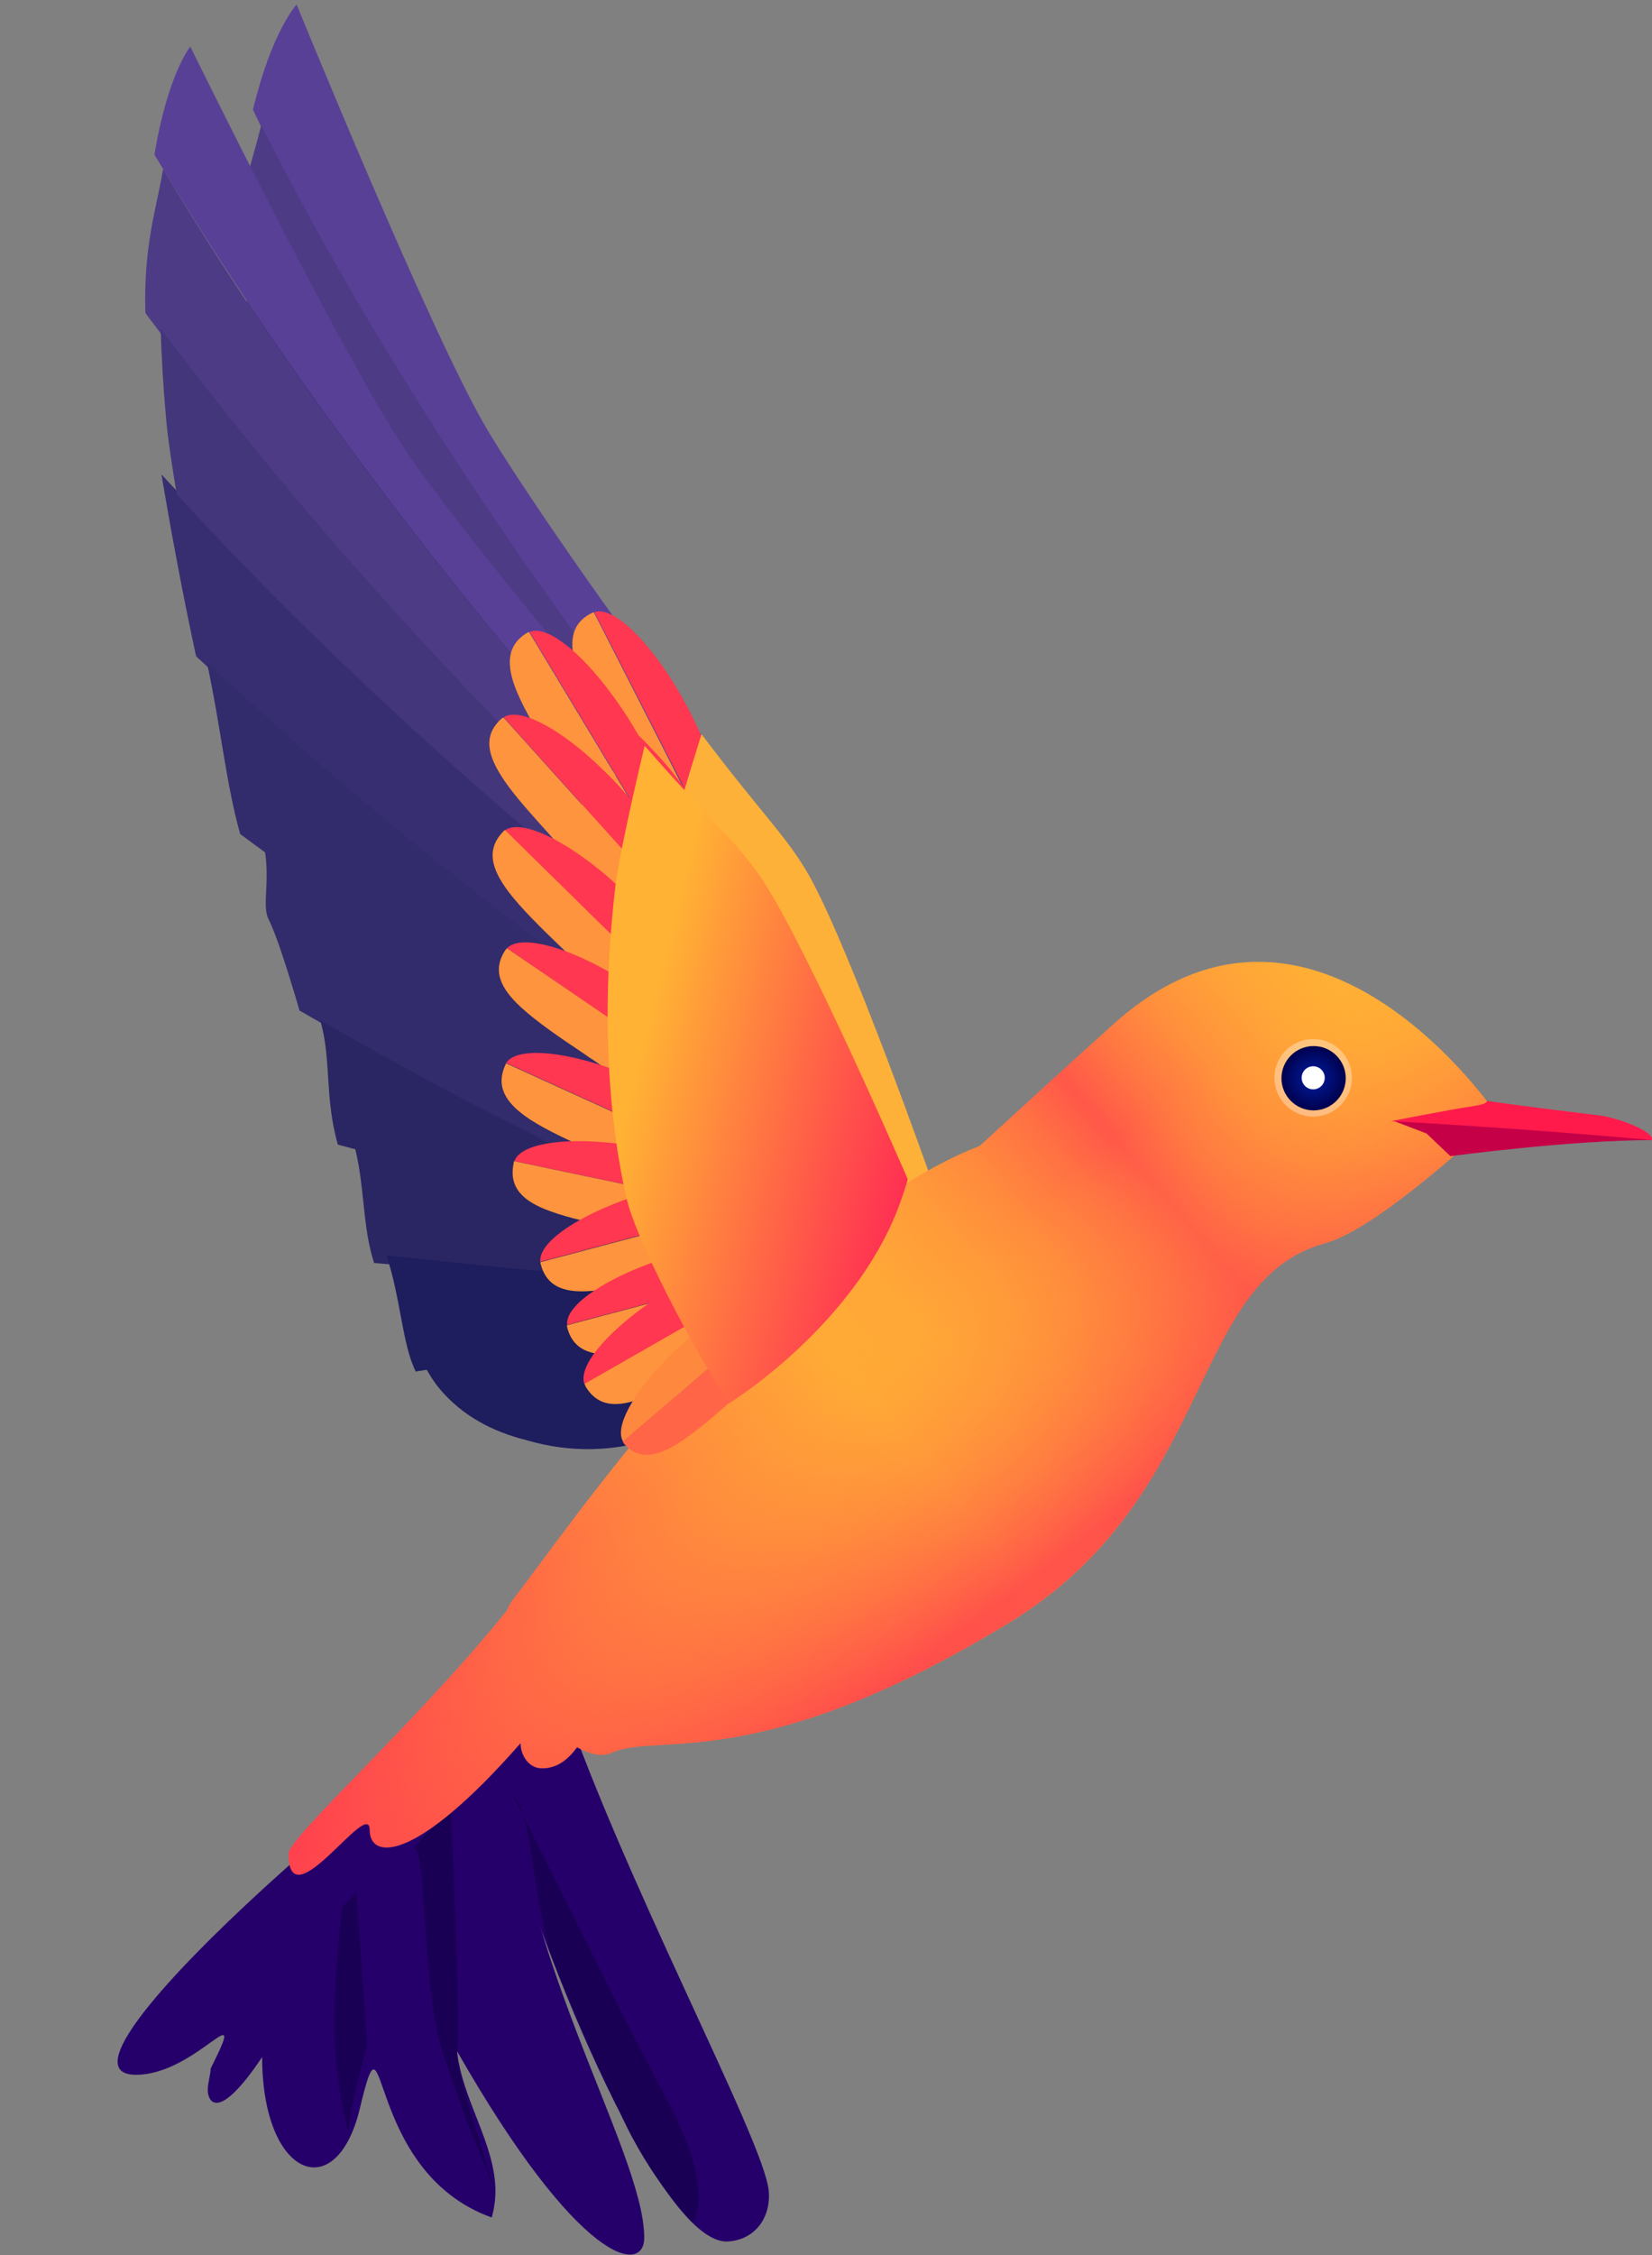 <?xml version="1.0" encoding="utf-8"?>
<!-- Generator: Adobe Illustrator 24.0.0, SVG Export Plug-In . SVG Version: 6.00 Build 0)  -->
<svg version="1.1" id="Layer_1" xmlns="http://www.w3.org/2000/svg" xmlns:xlink="http://www.w3.org/1999/xlink" x="0px" y="0px"
	 viewBox="0 0 400.8 546.7" style="enable-background:new 0 0 400.8 546.7;" xml:space="preserve">
<rect x="0" y="0" width="400.8" height="546.7" fill="#808080" stroke="none"/>
<style type="text/css">
	.st0{fill:#584097;}
	.st1{fill:#372E71;}
	.st2{fill:#322B6C;}
	.st3{fill:#4D3B86;}
	.st4{fill:#43367B;}
	.st5{fill:#2A2663;}
	.st6{fill:#1E1D5D;}
	.st7{fill:#FF3750;}
	.st8{fill:#FE943D;}
	.st9{fill:#FE883E;}
	.st10{fill:#FF6546;}
	.st11{fill:#FEB138;}
	.st12{fill:#26006A;}
	.st13{fill:#1A0054;}
	.st14{fill:url(#SVGID_1_);}
	.st15{fill:url(#SVGID_2_);}
	.st16{opacity:0.35;fill:#FFFFFF;}
	.st17{fill:url(#eyes_1_);}
	.st18{fill:#C60047;}
	.st19{fill:#FF1A4B;}
	.st20{fill:url(#SVGID_3_);}
	.st21{fill:#FFFFFF;}

#bird{ animation:bird 1s linear infinite; transform-origin: center center;}

#singlepakh, #footerpankh{ animation:singlepakh 1s linear infinite; transform-origin: 33.01% 77.211%;
}

#eyes, #outlineyes{ animation:eye 2s linear infinite;
 transform-origin:79.498% 47.787%;
}

#fulleyes{transform-origin:79.498% 47.787%; transform:rotate(-10deg); }
 #putali{  animation:putali 2s linear infinite; 
  transform-origin:79.498% 47.787%;}


#singlepak{ animation-delay: 0.5s;}

#pankhront{
	 animation: pankhront 1s ease-in-out infinite;
        transform-origin: 47.382% 60.406%;
		 transform: skew(-35deg);
}

#pankhback{ animation: pankhback 1s ease-in-out infinite;
        transform-origin: 47.382% 60.406%;
		 transform: skew(-20deg);}


		 @keyframes eye{
0%{ transform: scaleY(1.0);}
30%{ transform: scaleY(1.0);}
35%{ transform: scaleY(0.2);}
40%{ transform: scaleY(1.0);}
60%{ transform: scaleY(1.0);}
35%{ transform: scaleY(0.2);}
70%{ transform: scaleY(1.0);}
100%{ transform: scaleY(1.0);}
}
		 @keyframes putali{
0%{ transform: scale(1.0);}
30%{ transform: scale(1.0);}
35%{ transform: scale(0.0);}
40%{ transform: scale(1.0);}
60%{ transform: scale(1.0);}
35%{ transform: scale(0.0);}
70%{ transform: scale(1.0);}
100%{ transform: scale(1.0);}
}
		 @keyframes bird{
0%{ transform: translate(-1%, -1%);}
50%{transform: translate(0%, 0%);}
100%{ transform: translate(-1%, -1%);}
}
		 @keyframes singlepakh{
0%{ transform:rotate(0deg);}
50%{ transform:rotate(2deg);}
100%{ transform:rotate(0deg);}
}
		 @keyframes pankhront{
0%{  transform: skew(-35deg, -40deg);}
50%{transform: skew(0deg, 0deg);}
100%{ transform: skew(-35deg, -40deg); }
}
		 @keyframes pankhback{
0%{  transform: skew(-15deg, -30deg);}
50%{transform: skew(0deg, 0deg);}
100%{ transform: skew(-15deg, -30deg); }
}

</style>
<g id="bird">
	<g id="pankhback">
		<g id="Group_5_1_" transform="translate(55.172)">
			<path id="Path_16_1_" class="st0" d="M115.2,178.4c-20.8-26.7-44.6-61.4-52.6-75C48.9,79.9,16.8,1.1,16.8,1.1s-6,6.3-10.6,25.5
				c17.4,36.8,53.8,99,113.8,173.9L115.2,178.4z"/>
			<path id="Path_17_1_" class="st1" d="M118.6,250.3c3.4-4.9,6.1-7.9,6.1-7.9l-1.2-11c-58-51.5-97.8-97-120.9-126.2
				c1.2,12.7,3.1,28.1,5.4,43.5C31.3,173.8,68,209.9,118.6,250.3z"/>
			<path id="Path_18_1_" class="st2" d="M110.2,264.4c-41.5-28-67.9-52.5-89.5-71.1c2,9.7-1.3,16.4,0.3,20.3
				c1.7,4,3.7,12.2,5.9,22.5c20.1,13.6,46.1,29.9,77.8,47.3C105.1,276.9,107.4,270.4,110.2,264.4z"/>
			<path id="Path_19_1_" class="st3" d="M120,200.5C60.1,125.6,26.1,65.9,8.2,30.3c-2.2,9.4-6,18.2-6.7,34.6
				c22.8,35.5,61.9,89.9,120.3,151.7L120,200.5z"/>
			<path id="Path_20_1_" class="st4" d="M126.9,235.4l-1.7-14.9C66.8,158.6,27.7,104.3,4.9,68.8c-0.3,6.6-0.4,13.8-0.2,21.7
				c0.1,4.9,0.6,11.3,1.3,18.7C29.2,138.3,68.9,183.8,126.9,235.4z"/>
			<path id="Path_22_1_" class="st5" d="M104.9,290.3c-0.3-2.3-0.4-4.6-0.2-6.9c-31.7-17.4-52.8-31.1-72.9-44.6
				c2.1,9.7-0.3,18.6,2.2,30.4c17.6,6.2,41.4,13.8,71,21.5C105,290.5,104.9,290.4,104.9,290.3z"/>
			<path id="Path_23_1_" class="st2" d="M118.6,250.3c-50.6-40.4-84.9-75-108.2-100.1c2.3,15.9,2.6,29.9,5.1,42.2
				c30.1,25.9,61.8,49.9,94.8,72C112.6,259.5,115.4,254.8,118.6,250.3z"/>
			<path id="Path_24_1_" class="st5" d="M105,290.7c-29.6-7.7-49.6-15.6-67.2-21.7c2.1,9.9,0.6,20.2,2.9,29.4
				c16.8,2.7,40.4,5.8,69.7,8.1C108,301.4,106.2,296.1,105,290.7z"/>
			<path id="Path_25_1_" class="st6" d="M50.5,322.7c1,2.5,2.3,4.9,3.8,7.2c5.1,7.1,12.2,11.4,20.1,14
				c50.4,18.9,94.3-46.6,96.8-56.7c-2.2-3.9-52.2,31.4-54.2,27.4C90.7,318.7,68.4,321.2,50.5,322.7z"/>
			<path id="Path_26_1_" class="st6" d="M110.3,306.5c-29.3-2.3-49.6-7-66.5-9.7c2.7,10.7,2.3,21.8,5.2,28.5
				c17.8-1.5,40.2-4,66.5-8.1C113.6,313.6,111.9,309.9,110.3,306.5z"/>
		</g>
		<g>
			<path class="st7" d="M174.1,189.4L174.1,189.4c-1.6-5.7-3.9-11.3-6.6-16.6c-1.4-2.8-3-5.5-4.5-7.9c-7-11-14.6-17.9-18.8-16.5
				l29.5,57.6C176.3,204.1,176.3,197.7,174.1,189.4z"/>
			<path class="st8" d="M143.6,148.6c-5.4,2.7-5.6,7.6-3.5,14.1c1.6,4.9,4.7,10.7,8,17.1l0,0c0.4,0.8,0.8,1.6,1.2,2.3
				c13.3,26.1,16.8,27.9,23.8,24.3c0.1-0.1,0.3-0.2,0.4-0.3l-29.4-57.6C143.9,148.4,143.8,148.5,143.6,148.6z"/>
		</g>
		<g>
			<path class="st7" d="M173.5,203.2L173.5,203.2c-2.7-5.3-5.9-10.4-9.6-15c-1.9-2.5-4-4.8-6-6.9c-8.9-9.5-17.7-14.8-21.6-12.6
				l39.8,51C178.5,217.2,177.3,210.9,173.5,203.2z"/>
			<path class="st8" d="M135.9,168.9c-4.7,3.7-4.1,8.6-0.7,14.5c2.5,4.5,6.6,9.6,11.1,15.3l0,0c0.5,0.7,1.1,1.4,1.6,2.1
				c18,23.1,21.8,24.2,28,19.3c0.1-0.1,0.2-0.2,0.3-0.4l-39.8-51C136.2,168.7,136.1,168.8,135.9,168.9z"/>
		</g>
		<g>
			<path class="st7" d="M174.1,228.2L174.1,228.2c-3-5.1-6.6-10-10.5-14.4c-2.1-2.4-4.2-4.6-6.4-6.6c-9.5-8.9-18.6-13.7-22.3-11.3
				l42.9,48.5C179.9,241.8,178.3,235.6,174.1,228.2z"/>
			<path class="st8" d="M134.4,196.2c-4.5,4-3.5,8.8,0.1,14.5c2.8,4.3,7.2,9.2,12,14.6l0,0c0.6,0.6,1.2,1.3,1.7,2
				c19.4,21.9,23.2,22.8,29.1,17.6c0.1-0.1,0.2-0.2,0.3-0.4L134.8,196C134.7,196,134.5,196.1,134.4,196.2z"/>
		</g>
		<g>
			<path class="st7" d="M177.6,249.4L177.6,249.4c-3.9-4.5-8.2-8.7-12.9-12.4c-2.5-2-5-3.8-7.4-5.3c-10.9-7.1-20.7-10.2-24-7.2
				l50.7,40.2C185.8,261.8,183.1,256,177.6,249.4z"/>
			<path class="st8" d="M133,224.9c-3.7,4.7-1.9,9.3,2.7,14.3c3.5,3.8,8.7,7.8,14.3,12.2l0,0c0.7,0.5,1.4,1.1,2.1,1.6
				c23,18.2,26.8,18.4,31.7,12.2c0.1-0.1,0.2-0.3,0.2-0.4l-50.7-40.2C133.2,224.6,133.1,224.7,133,224.9z"/>
		</g>
		<g>
			<path class="st7" d="M179.1,269.2L179.1,269.2c-4.6-3.8-9.6-7.1-14.8-9.9c-2.8-1.5-5.6-2.8-8.2-4c-12-5.1-22.2-6.5-24.8-2.9
				l56.9,30.8C189.3,280,185.7,274.7,179.1,269.2z"/>
			<path class="st8" d="M130.9,252.8c-2.9,5.3-0.3,9.5,5.1,13.6c4.1,3.1,9.9,6.2,16.2,9.6l0,0c0.8,0.4,1.5,0.8,2.3,1.3
				c25.8,14,29.6,13.4,33.4,6.5c0.1-0.2,0.1-0.3,0.2-0.5l-56.9-30.8C131.1,252.5,131,252.6,130.9,252.8z"/>
		</g>
		<g>
			<path class="st7" d="M181.9,282.2L181.9,282.2c-5.3-2.7-10.9-4.9-16.6-6.5c-3-0.9-6-1.5-8.9-2.1c-12.8-2.4-23-1.5-24.9,2.6
				l62.3,17.7C194.2,290.5,189.5,286.2,181.9,282.2z"/>
			<path class="st8" d="M131.3,276.7c-1.6,5.8,1.8,9.3,8,12.1c4.7,2.1,11,3.8,17.9,5.8l0,0c0.8,0.2,1.7,0.5,2.5,0.7
				c28.2,8,31.8,6.7,34-0.9c0-0.2,0.1-0.3,0.1-0.5l-62.3-17.7C131.4,276.4,131.3,276.5,131.3,276.7z"/>
		</g>
		<g>
			<path class="st7" d="M183.9,283.8L183.9,283.8c-6,0-11.9,0.5-17.8,1.7c-3.1,0.6-6.1,1.3-8.9,2.1c-12.5,3.6-21.2,9-21.1,13.5
				l63.6-12.2C198.6,285.7,192.5,283.9,183.9,283.8z"/>
			<path class="st8" d="M136.2,301.6c1.1,5.9,5.8,7.5,12.5,7.3c5.2-0.2,11.6-1.5,18.6-2.9l0,0c0.9-0.2,1.7-0.3,2.6-0.5
				c28.8-5.5,31.4-8.3,30-16.1c0-0.2-0.1-0.3-0.2-0.5l-63.6,12.2C136.1,301.3,136.1,301.4,136.2,301.6z"/>
		</g>
		<g>
			<path class="st7" d="M189.2,299.5L189.2,299.5c-6,0-11.9,0.5-17.8,1.7c-3.1,0.6-6.1,1.3-8.9,2.1c-12.5,3.6-21.2,9-21.1,13.5
				l63.6-12.2C203.9,301.4,197.8,299.6,189.2,299.5z"/>
			<path class="st8" d="M141.5,317.3c1.1,5.9,5.8,7.5,12.5,7.3c5.2-0.2,11.6-1.5,18.6-2.9l0,0c0.9-0.2,1.7-0.3,2.6-0.5
				c28.8-5.5,31.4-8.3,30-16.1c0-0.2-0.1-0.3-0.2-0.5l-63.6,12.2C141.5,317,141.5,317.1,141.5,317.3z"/>
		</g>
		<g>
			<path class="st7" d="M186.5,302.2L186.5,302.2c-5.8,1.5-11.4,3.6-16.7,6.2c-2.9,1.4-5.5,2.8-8,4.3c-11.2,6.7-18.2,14.2-16.9,18.4
				l58.3-28.1C201.2,300.3,194.8,300.1,186.5,302.2z"/>
			<path class="st8" d="M144.9,331.7c2.6,5.4,7.5,5.8,14,3.8c4.9-1.5,10.8-4.4,17.3-7.6l0,0c0.8-0.4,1.6-0.8,2.4-1.1
				c26.4-12.7,28.2-16.1,24.8-23.3c-0.1-0.1-0.2-0.3-0.3-0.4l-58.3,28.1C144.8,331.4,144.9,331.5,144.9,331.7z"/>
		</g>
		<g>
			<path class="st9" d="M185.1,313.1L185.1,313.1c-4.9,2.3-9.5,5.1-13.8,8.3c-2.3,1.7-4.4,3.5-6.4,5.2c-8.8,7.8-13.8,15.6-11.9,19.2
				l47-34.8C197.9,308.9,192.2,309.8,185.1,313.1z"/>
			<path class="st10" d="M153.2,346.2c3.2,4.4,7.6,3.9,13.1,1c4.1-2.2,8.8-5.7,14.1-9.6l0,0c0.6-0.5,1.3-0.9,1.9-1.4
				c21.3-15.7,22.3-19.1,18.1-24.8c-0.1-0.1-0.2-0.2-0.3-0.3l-47,34.8C153.1,346,153.2,346.1,153.2,346.2z"/>
		</g>
		<path class="st11" d="M226.4,287.2c-10.9,32.4-47,51.3-47,51.3c-8.3-14.8-19.7-41.2-21.3-51.4c-3.3-21-2.8-47.1,2.6-75.6
			c1.6-8.6,9.5-33.5,9.5-33.5c14.4,19.1,20.7,24.8,26,34.1C206.2,229.7,226.4,287.2,226.4,287.2z"/>
	</g>
	<g id="footerpankh_1_">
		<g id="singlepakh">
			<path id="Path_78" class="st12" d="M134.9,407.3c15,46,50.5,111.5,51.6,123.8c0.6,6.4-3.2,11.8-9.7,12.3
				c-17.7,1.6-49.6-81.5-52.7-99.1C118.6,411.7,125.7,418.9,134.9,407.3z"/>
			<path id="Path_80" class="st13" d="M124.6,435.5c4.4,3.5,4.7,26,9.5,39.6c0,0,9.5,23.7,16.3,37c7.4,16.5,17.6,26.7,17.6,26.7
				s5.9-6.5-5.5-28.5l-11.5-22L124.6,435.5z"/>
		</g>
		<g id="footerpankh">
			<path id="Path_77" class="st12" d="M33,503c14.8,0,27.7-20.6,18.1-1.5c0,1.4-0.7,3.5-0.7,5.2c0,2.8,2.5,8,13.2-8
				c0,29.2,18,36.2,23.7,12.5c6.8-28.5,0.6,15.2,32,26.4c0.6-2.1,0.9-4.3,0.9-6.4c0-11.4-8.1-22.2-9.3-33.9
				c29.6,51.8,45.4,54.3,45.4,45.2c0-21.4-33.1-71.5-33.1-123.4c0-2.7,0.1-5.4,0.3-8.1C99.8,423.6,7.3,503,33,503z"/>
			<path id="Path_79" class="st13" d="M100.6,448.2c2.8,0,1.8,35.2,7,50.2l5.3,15l7.3,17.9c0,0-10.4-31.4-9.3-33.9
				c1.1-2.5-1.5-58.9-1.5-58.9S99.7,448.2,100.6,448.2z"/>
			<path id="Path_81" class="st13" d="M83,462.3c0,0-2.6,22-1.8,33.5c0.9,11.5,3.5,23.9,3.5,20.3c0-4.4,4.4-20.3,4.4-20.3l-2.6-37
				L83,462.3z"/>
		</g>
	</g>
	<linearGradient id="SVGID_1_" gradientUnits="userSpaceOnUse" x1="86.374" y1="466.565" x2="345.024" y2="241.622">
		<stop  offset="0" style="stop-color:#FF3152"/>
		<stop  offset="0.517" style="stop-color:#FFAA36"/>
		<stop  offset="0.579" style="stop-color:#FFA737"/>
		<stop  offset="0.633" style="stop-color:#FF9C39"/>
		<stop  offset="0.683" style="stop-color:#FF8A3D"/>
		<stop  offset="0.732" style="stop-color:#FF7143"/>
		<stop  offset="0.77" style="stop-color:#FF5849"/>
		<stop  offset="0.809" style="stop-color:#FF7542"/>
		<stop  offset="0.855" style="stop-color:#FF903C"/>
		<stop  offset="0.902" style="stop-color:#FFA338"/>
		<stop  offset="0.95" style="stop-color:#FFAE35"/>
		<stop  offset="1" style="stop-color:#FFB234"/>
	</linearGradient>
	<path class="st14" d="M363.4,270.6c0,0-28.3,27.1-41.9,30.8c-33.2,9-26.5,61.3-76.5,91.9c-60.9,37.2-85.4,26.6-96.5,31.6
		c-2.4,1.1-5.4,0.4-8.5-1.3c-2.3,3.1-4.9,5.1-8.5,5.1c-3.3,0-5.2-3.3-5.2-6.1c-25.7,29.3-36.6,28.2-36.6,21.1
		c0-8.3-19.7,22.5-19.7,5.7c0-4,31.4-32.1,53-59c0.4-1,0.9-1.9,1.5-2.7c10.9-13.6,62.2-90,113.2-109.9c10.6-9.7,21.5-19.7,32.2-29.3
		C319,204,363.4,270.6,363.4,270.6z"/>
	<linearGradient id="SVGID_2_" gradientUnits="userSpaceOnUse" x1="239.13" y1="390.926" x2="195.104" y2="333.142">
		<stop  offset="0" style="stop-color:#FF3152;stop-opacity:0.7"/>
		<stop  offset="1" style="stop-color:#FFB234;stop-opacity:0"/>
	</linearGradient>
	<path class="st15" d="M363.4,270.6c0,0-28.3,27.1-41.9,30.8c-33.2,9-26.5,61.3-76.5,91.9c-60.9,37.2-85.4,26.6-96.5,31.6
		c-2.4,1.1-5.4,0.4-8.5-1.3c-2.3,3.1-4.9,5.1-8.5,5.1c-3.3,0-5.2-3.3-5.2-6.1c-25.7,29.3-36.6,28.2-36.6,21.1
		c0-8.3-19.7,22.5-19.7,5.7c0-4,31.4-32.1,53-59c0.4-1,0.9-1.9,1.5-2.7c10.9-13.6,62.2-90,113.2-109.9c10.6-9.7,21.5-19.7,32.2-29.3
		C319,204,363.4,270.6,363.4,270.6z"/>
		<g id="fulleyes">
	<path id="outlineyes" class="st16" d="M328,261.3c0,5.2-4.2,9.4-9.4,9.4s-9.4-4.2-9.4-9.4c0-5.2,4.2-9.4,9.4-9.4
		C323.8,251.9,328,256.1,328,261.3z"/>
	
		<radialGradient id="eyes_1_" cx="318.654" cy="261.382" r="7.8" gradientTransform="matrix(1 0 0 1.01 0 -2.614)" gradientUnits="userSpaceOnUse">
		<stop  offset="0" style="stop-color:#001EA2"/>
		<stop  offset="1" style="stop-color:#00004D"/>
	</radialGradient>
	<path id="eyes" class="st17" d="M326.5,261.4c0,4.3-3.5,7.8-7.8,7.8c-4.3,0-7.8-3.5-7.8-7.8c0-4.3,3.5-7.8,7.8-7.8
		C323,253.6,326.5,257.1,326.5,261.4z"/>
	
	</g>
	<path id="Path_106" class="st18" d="M397.1,274.9c0.3-1-1.9,0.9-1.5-0.1c-32.2-2.6-57.6-3.1-57.6-3.1l8.1,3.1l5.8,5.5
		c0,0,28.8-3.9,49-3.9C395.8,274.3,396.9,275.6,397.1,274.9z"/>
	<path id="Path_107" class="st19" d="M388.7,270.5c-19.9-2.4-28-3.6-28-3.6s0.7,0.7-3.5,1.3c-4.9,0.7-19.7,3.6-19.7,3.6
		s30.5,1.6,63.3,4.6C401.4,274.5,393.7,271.4,388.7,270.5z"/>
	<g id="pankhront">
		<g id="Group_5" transform="translate(55.172)">
			<path id="Path_16" class="st0" d="M101.6,181.3c-22.6-25.1-48.8-58.1-57.7-71.1C28.5,87.7-9,11.3-9,11.3s-5.5,6.7-8.7,26.2
				c20.4,34.3,60.6,95,125.7,165.5L101.6,181.3z"/>
			<path id="Path_17" class="st1" d="M109.9,252.8c3.1-5.1,5.6-8.4,5.6-8.4l-2-10.9C52.1,186.2,9.2,142.5-16,115
				c2.1,12.6,5.1,28.9,8.4,44.1C17.5,182.5,56.6,216,109.9,252.8z"/>
			<path id="Path_18" class="st2" d="M102.6,267.4c-43.4-25-71.4-47.6-94.3-64.7c2.7,9.5-0.2,16.5,1.7,20.2
				c1.9,3.8,4.5,11.9,7.5,22.1c21,12.1,48.1,26.6,80.9,41.7C98.4,280.2,100.1,273.5,102.6,267.4z"/>
			<path id="Path_19" class="st3" d="M107.9,203C42.9,132.5,4.8,75.2-15.6,41c-1.6,9.5-4.8,18.6-4.3,34.9
				c25.3,33.8,68,85.3,130.7,142.9L107.9,203z"/>
			<path id="Path_20" class="st4" d="M117.2,237.3l-2.7-14.8C51.8,164.9,9.1,113.4-16.2,79.6c0.2,6.6,0.6,13.8,1.3,21.6
				c0.4,4.9,1.4,11.3,2.6,18.6C12.9,147.3,55.7,189.9,117.2,237.3z"/>
			<path id="Path_22" class="st5" d="M99.1,293.6c-0.5-2.3-0.7-4.6-0.7-6.9c-32.8-15.2-54.9-27.3-75.9-39.4c2.8,9.5,1,18.6,4.3,30.2
				c18,4.9,42.3,10.9,72.4,16.5C99.2,293.8,99.1,293.7,99.1,293.6z"/>
			<path id="Path_23" class="st2" d="M109.9,252.8C56.6,216,20,183.9-5,160.5c3.4,15.7,4.7,29.7,8.1,41.7
				c31.9,23.7,65.1,45.5,99.6,65.2C104.6,262.3,107.1,257.4,109.9,252.8z"/>
			<path id="Path_24" class="st5" d="M99.2,294c-30.1-5.6-50.6-12.1-68.6-17c2.8,9.8,2,20.1,5,29.2c17,1.5,40.7,3,70.1,3.2
				C102.9,304.5,100.8,299.3,99.2,294z"/>
			<path id="Path_25" class="st6" d="M47.1,329.7c1.2,2.4,2.6,4.8,4.3,6.9c5.6,6.7,13,10.5,21,12.5c51.6,15.3,90.8-53.1,92.6-63.3
				c-2.5-3.8-49.9,35-52.2,31.2C86.9,323,64.8,327,47.1,329.7z"/>
			<path id="Path_26" class="st6" d="M105.6,309.4c-29.4-0.3-50-3.5-67-5c3.5,10.5,3.8,21.6,7.1,28.1c17.7-2.7,39.8-6.8,65.8-12.7
				C109.4,316.2,107.4,312.7,105.6,309.4z"/>
		</g>
		<g>
			<path class="st7" d="M161.2,192L161.2,192c-2-5.6-4.6-11-7.7-16.1c-1.6-2.7-3.4-5.3-5.1-7.6c-7.7-10.5-15.8-16.8-19.9-15.1
				l33.4,55.4C164.4,206.4,164,200.1,161.2,192z"/>
			<path class="st8" d="M127.9,153.4c-5.1,3.1-5.1,8-2.5,14.3c2,4.8,5.4,10.3,9.1,16.5l0,0c0.5,0.7,0.9,1.5,1.4,2.3
				c15.1,25.1,18.7,26.6,25.5,22.5c0.1-0.1,0.3-0.2,0.4-0.3l-33.4-55.4C128.2,153.2,128.1,153.3,127.9,153.4z"/>
		</g>
		<g>
			<path class="st7" d="M161.6,205.8L161.6,205.8c-3.1-5.1-6.6-9.9-10.6-14.3c-2.1-2.4-4.3-4.5-6.4-6.5
				c-9.6-8.9-18.7-13.5-22.4-11.1l43.3,48.1C167.5,219.4,165.9,213.2,161.6,205.8z"/>
			<path class="st8" d="M121.7,174.2c-4.5,4-3.5,8.8,0.3,14.5c2.8,4.3,7.3,9.1,12.1,14.5l0,0c0.6,0.6,1.2,1.3,1.8,2
				c19.6,21.8,23.4,22.6,29.3,17.3c0.1-0.1,0.2-0.2,0.3-0.4l-43.3-48.1C121.9,174,121.8,174.1,121.7,174.2z"/>
		</g>
		<g>
			<path class="st7" d="M163.9,230.7L163.9,230.7c-3.4-4.9-7.2-9.5-11.5-13.6c-2.3-2.2-4.6-4.3-6.8-6.1
				c-10.1-8.2-19.5-12.3-23.1-9.7l46.2,45.4C170.6,243.9,168.6,237.8,163.9,230.7z"/>
			<path class="st8" d="M122.1,201.6c-4.2,4.3-2.9,9,1.2,14.5c3.1,4.1,7.8,8.7,13,13.7l0,0c0.6,0.6,1.3,1.2,1.9,1.8
				c20.9,20.5,24.7,21.1,30.3,15.5c0.1-0.1,0.2-0.3,0.3-0.4l-46.2-45.4C122.3,201.3,122.2,201.4,122.1,201.6z"/>
		</g>
		<g>
			<path class="st7" d="M168.9,251.6L168.9,251.6c-4.2-4.3-8.8-8.1-13.7-11.4c-2.6-1.8-5.2-3.4-7.8-4.8c-11.4-6.4-21.4-8.7-24.4-5.5
				l53.4,36.6C177.9,263.4,174.9,257.8,168.9,251.6z"/>
			<path class="st8" d="M122.7,230.2c-3.4,5-1.3,9.4,3.7,14c3.8,3.5,9.2,7.2,15.2,11.2l0,0c0.7,0.5,1.4,1,2.2,1.5
				c24.2,16.6,28.1,16.5,32.5,9.9c0.1-0.1,0.2-0.3,0.2-0.4L123,229.9C122.9,230,122.8,230.1,122.7,230.2z"/>
		</g>
		<g>
			<path class="st7" d="M171.8,271.2L171.8,271.2c-4.9-3.5-10-6.4-15.5-8.9c-2.9-1.3-5.7-2.4-8.5-3.4c-12.3-4.3-22.6-4.9-25-1.2
				l58.9,26.8C182.7,281.3,178.7,276.3,171.8,271.2z"/>
			<path class="st8" d="M122.6,258.2c-2.5,5.5,0.4,9.5,6,13.2c4.3,2.8,10.3,5.5,16.9,8.4l0,0c0.8,0.4,1.6,0.7,2.4,1.1
				c26.7,12.1,30.5,11.3,33.7,4.2c0.1-0.2,0.1-0.3,0.1-0.5l-58.9-26.8C122.7,257.9,122.6,258.1,122.6,258.2z"/>
		</g>
		<g>
			<path class="st7" d="M175.5,284L175.5,284c-5.5-2.3-11.2-4.1-17.1-5.3c-3.1-0.6-6.1-1.1-9-1.5c-12.9-1.5-23.1,0.1-24.6,4.3
				l63.4,13.3C188.3,291.5,183.3,287.4,175.5,284z"/>
			<path class="st8" d="M124.6,282.1c-1.2,5.9,2.4,9.2,8.8,11.5c4.8,1.8,11.2,3.1,18.3,4.5l0,0c0.9,0.2,1.7,0.3,2.6,0.5
				c28.7,6,32.2,4.4,33.8-3.3c0-0.2,0-0.3,0-0.5l-63.4-13.3C124.7,281.7,124.6,281.9,124.6,282.1z"/>
		</g>
		<g>
			<path class="st7" d="M177.5,285.4L177.5,285.4c-6,0.4-11.9,1.4-17.6,2.9c-3.1,0.8-6,1.7-8.7,2.7c-12.2,4.5-20.6,10.5-20.1,14.9
				l62.6-16.6C192.4,286.3,186.1,285,177.5,285.4z"/>
			<path class="st8" d="M131.2,306.5c1.5,5.8,6.3,7.1,13,6.4c5.1-0.6,11.4-2.3,18.4-4.2l0,0c0.8-0.2,1.7-0.5,2.5-0.7
				c28.3-7.5,30.8-10.5,28.8-18.1c-0.1-0.2-0.1-0.3-0.2-0.5L131.1,306C131.1,306.2,131.2,306.4,131.2,306.5z"/>
		</g>
		<g>
			<path class="st7" d="M184,300.7L184,300.7c-6,0.4-11.9,1.4-17.6,2.9c-3.1,0.8-6,1.7-8.7,2.7c-12.2,4.5-20.6,10.5-20.1,14.9
				l62.6-16.6C198.8,301.6,192.5,300.3,184,300.7z"/>
			<path class="st8" d="M137.6,321.8c1.5,5.8,6.3,7.1,13,6.4c5.1-0.6,11.4-2.3,18.4-4.2l0,0c0.8-0.2,1.7-0.5,2.5-0.7
				c28.3-7.5,30.8-10.5,28.8-18.1c-0.1-0.2-0.1-0.3-0.2-0.5l-62.6,16.6C137.6,321.5,137.6,321.7,137.6,321.8z"/>
		</g>
		<g>
			<path class="st7" d="M181.4,303.7L181.4,303.7c-5.7,1.9-11.1,4.4-16.3,7.4c-2.8,1.6-5.3,3.2-7.7,4.9
				c-10.7,7.5-17.2,15.4-15.6,19.6l56.2-32.1C196,300.7,189.6,301,181.4,303.7z"/>
			<path class="st8" d="M142,336c3,5.2,7.9,5.3,14.2,2.8c4.8-1.9,10.5-5.2,16.7-8.8l0,0c0.8-0.4,1.5-0.9,2.3-1.3
				c25.4-14.5,27-18.1,23.1-24.9c-0.1-0.1-0.2-0.3-0.3-0.4l-56.2,32.1C141.9,335.7,142,335.8,142,336z"/>
		</g>
		<g>
			<path class="st9" d="M180.9,314.6L180.9,314.6c-4.7,2.6-9.1,5.8-13.2,9.3c-2.2,1.9-4.2,3.8-6,5.6c-8.2,8.4-12.7,16.6-10.5,20
				l44.5-38C193.3,309.5,187.6,310.8,180.9,314.6z"/>
			<path class="st10" d="M151.3,349.9c3.5,4.1,7.9,3.3,13.1,0.1c4-2.5,8.4-6.3,13.3-10.6l0,0c0.6-0.5,1.2-1,1.8-1.5
				c20.1-17.2,21-20.6,16.3-26c-0.1-0.1-0.2-0.2-0.3-0.3l-44.5,38C151.2,349.6,151.3,349.7,151.3,349.9z"/>
		</g>
		
			<linearGradient id="SVGID_3_" gradientUnits="userSpaceOnUse" x1="223.427" y1="274.904" x2="156.471" y2="256.56" gradientTransform="matrix(1 -2.694925e-02 2.694925e-02 1 -8.596 5.406)">
			<stop  offset="0" style="stop-color:#FF3152"/>
			<stop  offset="1" style="stop-color:#FFB234"/>
		</linearGradient>
		<path class="st20" d="M220.2,285.8c-8.6,33.1-43.3,54.4-43.3,54.4c-9.3-14.1-22.6-39.8-24.9-49.7c-4.7-20.8-6.1-46.8-2.7-75.6
			c1-8.7,7.1-34.1,7.1-34.1c15.7,18,22.4,23.3,28.4,32.2C196,229.9,220.2,285.8,220.2,285.8z"/>
	</g>
	<circle id="putali" class="st21" cx="318.6" cy="261.3" r="2.8"/>
</g>
</svg>
